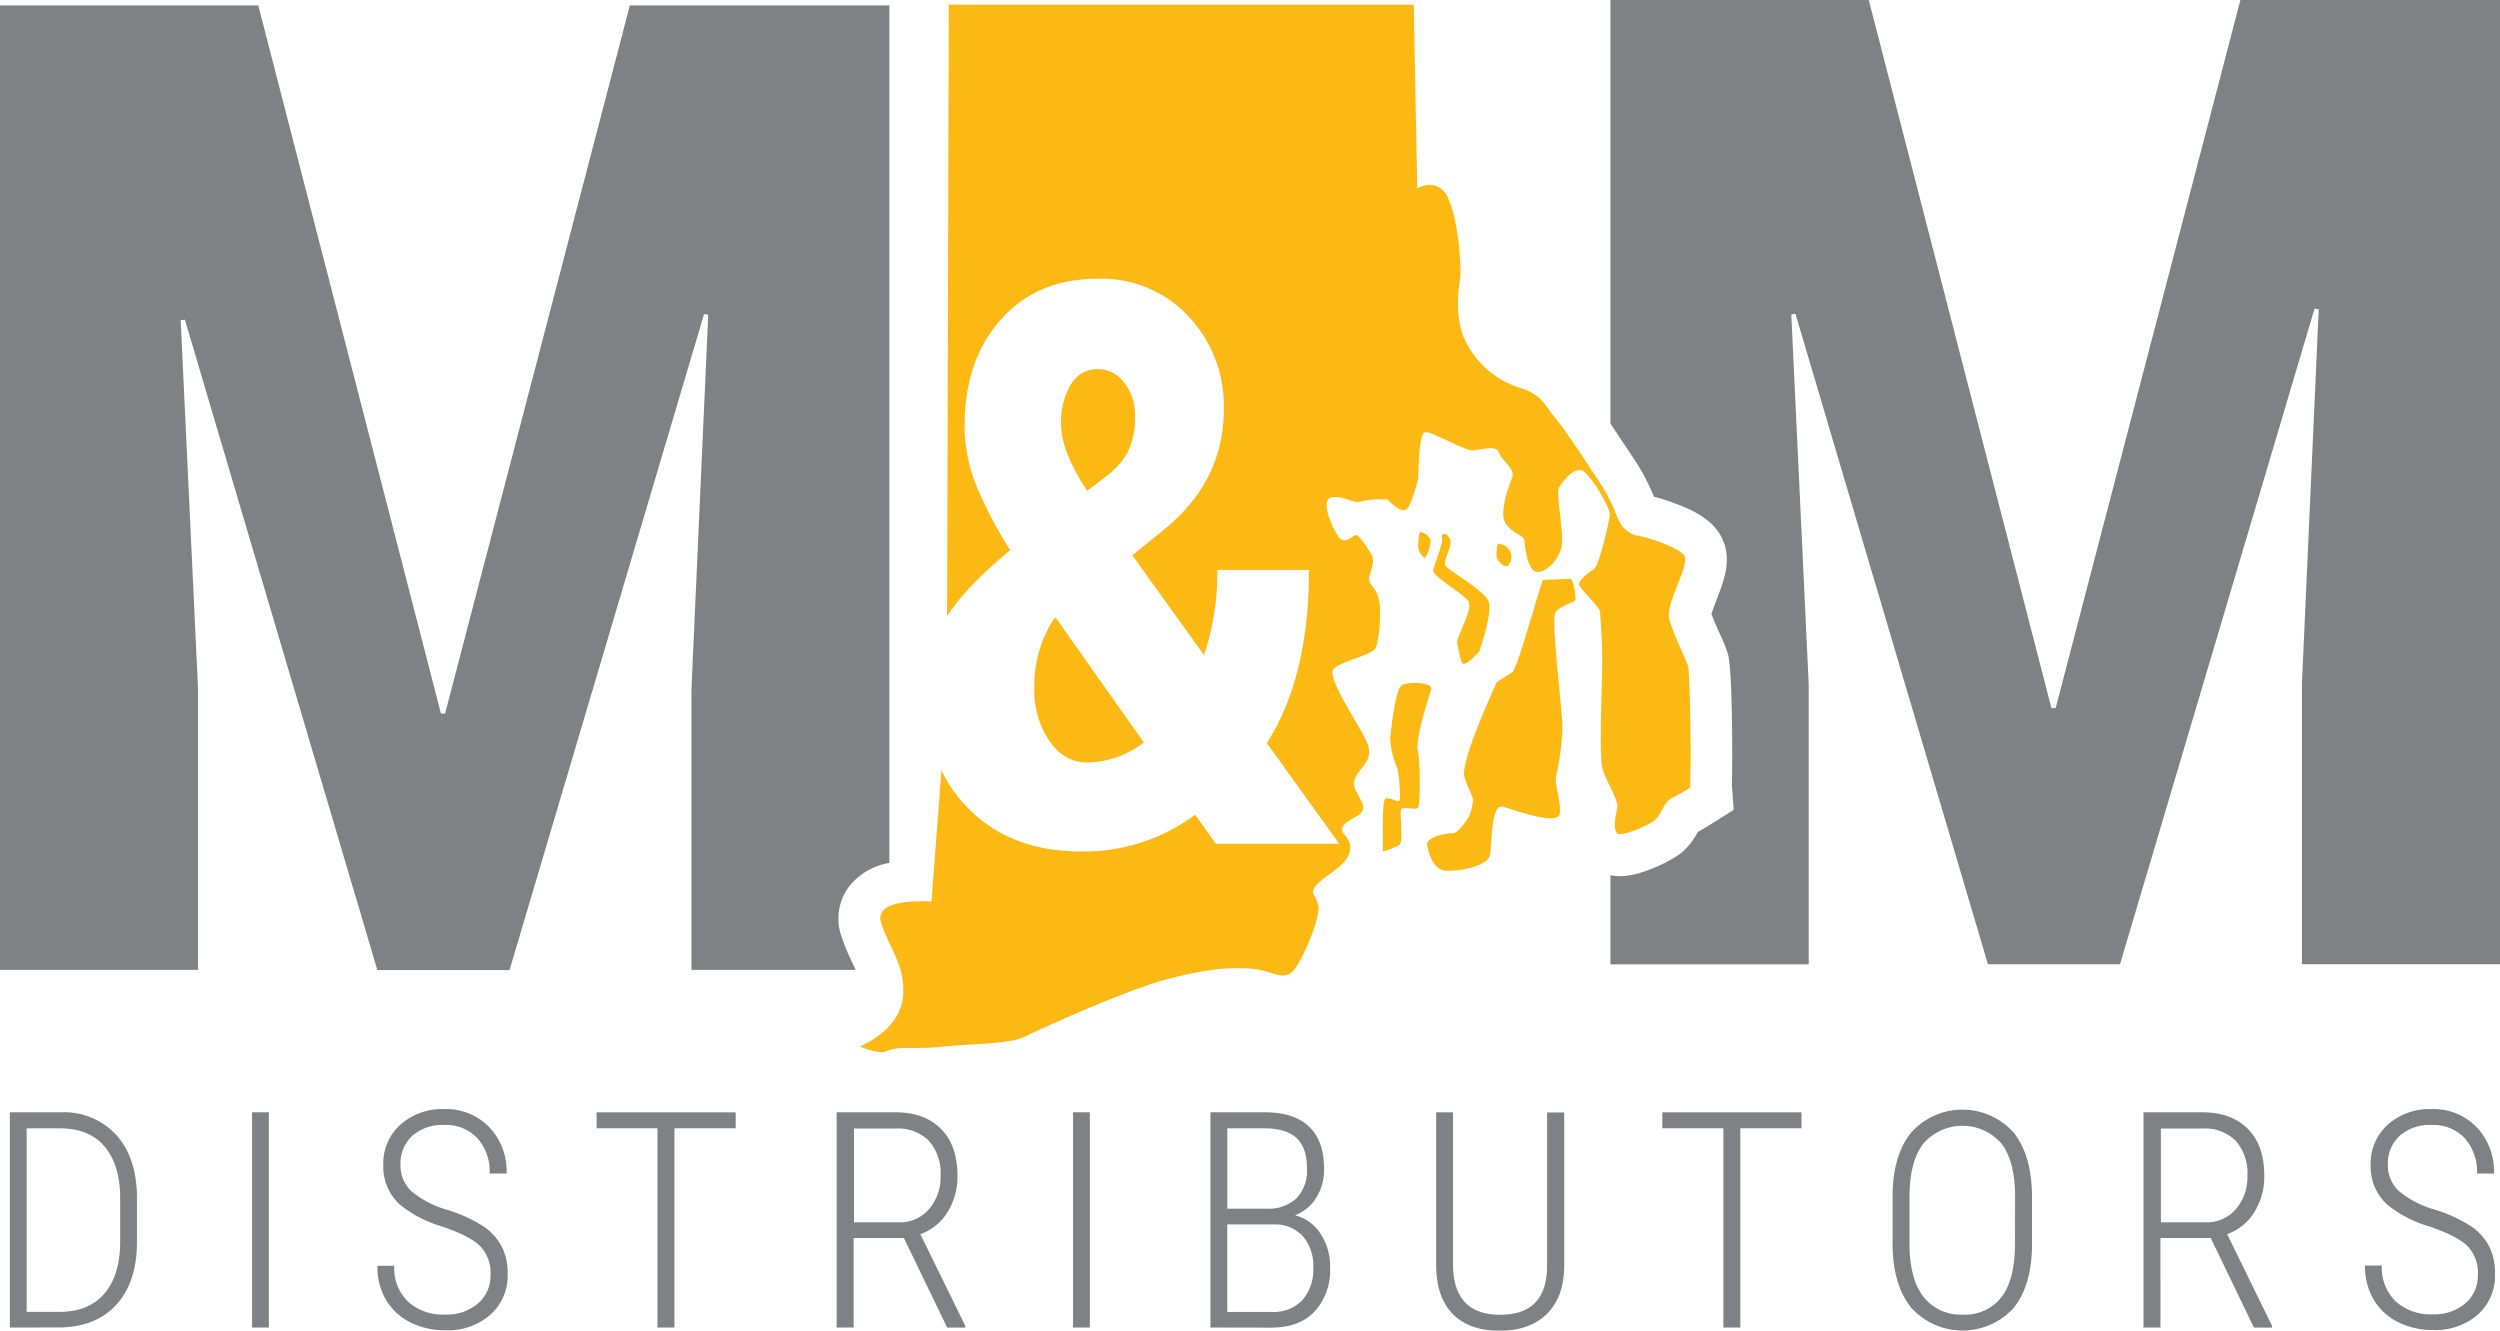 <svg xmlns="http://www.w3.org/2000/svg" viewBox="0 0 431.25 229.52" xmlns:v="https://vecta.io/nano"><path d="M119.28 167.3h28.33l-.47-1a39.76 39.76 0 0 1-2-4.8 9.28 9.28 0 0 1 1.2-8.42 11.2 11.2 0 0 1 7.08-4.23V.93h-44.77L76.78 123.08h-.72L44.55.93H0V167.3h34.17V119l-3-63.76.72-.1 33.2 112.2h22.8l33.56-113.16.72.1-2.9 64.72v48.34zM386.47 0L354.6 122.15h-.73L322.36 0H277.8v73.07l4.28 6.42a35.69 35.69 0 0 1 3.21 6.17 37.36 37.36 0 0 1 3.7 1.2c3.18 1.18 6.64 2.84 8.13 6.14 1.65 3.57.3 7.06-1 10.43-.27.7-.68 1.74-.9 2.47.4 1.08 1 2.48 1.48 3.5a27.83 27.83 0 0 1 1.39 3.48h0c.8 3.18.76 18.8.67 22.58l.3 4.25-3.67 2.3c-1 .63-1.8 1.12-2.52 1.5a12 12 0 0 1-2.77 3.55l-.26.2c-1.5 1.14-6.6 3.88-10.4 3.88a8 8 0 0 1-1.64-.17v15.38H312V118l-3-63.76.72-.1 33.2 112.2h22.78l33.56-113.1.72.1-2.9 64.65v48.33h34.17V0zM1.7 229v-37.13h8.75a12.29 12.29 0 0 1 9.56 3.86c2.35 2.58 3.55 6.12 3.62 10.65v7.78q0 7-3.56 10.9-3.56 3.9-10 3.93zm2.9-34.37v31.67h5.63c3.32 0 5.88-1 7.7-3.07s2.75-5 2.8-8.78v-7.78c0-3.8-.9-6.76-2.67-8.87s-4.35-3.16-7.7-3.16H4.6zM46.38 229h-2.9v-37.13h2.9zm38.24-9.12a6.66 6.66 0 0 0-1.77-4.9q-1.77-1.78-6.62-3.42a20.77 20.77 0 0 1-7.11-3.65 8.78 8.78 0 0 1-3-6.93 9 9 0 0 1 2.95-6.98 10.81 10.81 0 0 1 7.57-2.68 10.31 10.31 0 0 1 7.75 3.11 11 11 0 0 1 3 8h-2.92a8.66 8.66 0 0 0-2.1-6.06 7.36 7.36 0 0 0-5.73-2.31 7.79 7.79 0 0 0-5.55 1.9 6.43 6.43 0 0 0-2 4.91 6 6 0 0 0 1.91 4.64 16.75 16.75 0 0 0 6.09 3.17 25.49 25.49 0 0 1 6.32 2.88 9.53 9.53 0 0 1 3.16 3.51 10.35 10.35 0 0 1 1 4.74 9 9 0 0 1-3 7 11.14 11.14 0 0 1-7.79 2.66 13.17 13.17 0 0 1-5.95-1.34 10.05 10.05 0 0 1-4.21-3.85 11.25 11.25 0 0 1-1.52-5.93H68a8.08 8.08 0 0 0 2.37 6.17 8.9 8.9 0 0 0 6.4 2.24 8.19 8.19 0 0 0 5.65-1.89 6.24 6.24 0 0 0 2.19-4.99zm42.28-25.25h-10.56V229h-2.93v-34.37h-10.5v-2.75h24v2.75zm29.02 18.92h-8.67V229h-2.93v-37.13h10.17c3.38 0 6 1 7.87 2.9s2.8 4.6 2.8 8.05a11.51 11.51 0 0 1-1.73 6.31 9 9 0 0 1-4.67 3.76l7.73 15.78v.34h-3.1zm-8.67-2.7H155a6.6 6.6 0 0 0 5.25-2.26 8.49 8.49 0 0 0 2-5.78 8.4 8.4 0 0 0-2-6 7.5 7.5 0 0 0-5.71-2.14h-7.22v16.22zM188 229h-2.9v-37.13h2.9zm20.8 0v-37.13h9.4q5 0 7.6 2.46 2.6 2.46 2.6 7.25a9.12 9.12 0 0 1-1.33 5 7.55 7.55 0 0 1-3.67 3.06 7.36 7.36 0 0 1 4.37 3.15 10.07 10.07 0 0 1 1.67 5.78 10.67 10.67 0 0 1-2.65 7.65q-2.66 2.8-7.52 2.8zm2.9-20.5h6.76a7.15 7.15 0 0 0 5.15-1.76 6.92 6.92 0 0 0 1.84-5.23q0-3.54-1.8-5.2-1.8-1.67-5.44-1.67h-6.5v13.87zm0 2.66v15.15h7.7a6.83 6.83 0 0 0 5.23-2 8 8 0 0 0 1.91-5.67 7.77 7.77 0 0 0-1.77-5.36 6.48 6.48 0 0 0-4.93-2.07h-8.14zm58.13-19.28v26.34q0 5.4-2.9 8.34-2.9 2.95-8.15 3-5.36 0-8.2-2.92c-1.9-1.95-2.84-4.77-2.84-8.48v-26.28h2.9V218q0 8.8 8.13 8.8 8.13 0 8.1-8.54V191.9h2.93zm40.94 2.75h-10.56V229h-2.93v-34.37h-10.53v-2.75h24zm39.76 19.84q0 7.18-3.15 11.12a11.91 11.91 0 0 1-17.68 0q-3.2-3.93-3.23-11v-8.08q0-7.17 3.2-11.13a11.84 11.84 0 0 1 17.69 0q3.17 4 3.16 11.2v7.92zm-2.93-8.06q0-6.1-2.35-9.15a8.93 8.93 0 0 0-13.41-.06c-1.6 2-2.4 5-2.45 9v8.3q0 6.12 2.42 9.2a8.08 8.08 0 0 0 6.73 3.07 7.93 7.93 0 0 0 6.75-3.06q2.3-3.06 2.3-9.2zm33.75 7.14h-8.67V229h-2.93v-37.13h10.17c3.38 0 6 1 7.87 2.9s2.8 4.6 2.8 8.05a11.43 11.43 0 0 1-1.74 6.31 9 9 0 0 1-4.67 3.76l7.73 15.78v.34h-3.1zm-8.67-2.7h7.75a6.6 6.6 0 0 0 5.25-2.26 8.49 8.49 0 0 0 2-5.78 8.4 8.4 0 0 0-2-6 7.5 7.5 0 0 0-5.71-2.14h-7.22v16.22zm54.76 9.03a6.66 6.66 0 0 0-1.77-4.9q-1.77-1.78-6.62-3.42a20.77 20.77 0 0 1-7.11-3.65 8.78 8.78 0 0 1-3-6.93 9 9 0 0 1 2.95-6.98 10.81 10.81 0 0 1 7.57-2.68 10.31 10.31 0 0 1 7.75 3.11 11 11 0 0 1 3 8h-2.92a8.66 8.66 0 0 0-2.1-6.06 7.36 7.36 0 0 0-5.73-2.31 7.79 7.79 0 0 0-5.55 1.9 6.43 6.43 0 0 0-2 4.91 6 6 0 0 0 1.91 4.59 16.66 16.66 0 0 0 6.09 3.17 25.67 25.67 0 0 1 6.32 2.88 9.53 9.53 0 0 1 3.16 3.51 10.35 10.35 0 0 1 1 4.74 9 9 0 0 1-2.95 7 11.14 11.14 0 0 1-7.79 2.66 13.17 13.17 0 0 1-5.95-1.34 10.05 10.05 0 0 1-4.21-3.85 11.25 11.25 0 0 1-1.52-5.93h2.9a8.08 8.08 0 0 0 2.37 6.17 8.9 8.9 0 0 0 6.4 2.24 8.19 8.19 0 0 0 5.65-1.89 6.24 6.24 0 0 0 2.14-4.94z" fill="#808184"/><path d="M245.74 96.2c.4 0 1.24-2.62 1-3.2a2.44 2.44 0 0 0-1.67-1.21h-.1c-.25.1-.33 2.2-.33 2.2a2.58 2.58 0 0 0 1 2.16zm7.6 7.62c.67 1.36-1.55 4.93-2 6.9 0 0 .55 3.35 1 3.78a.28.28 0 0 0 .16 0c.73 0 2.62-1.94 2.74-2.3s2.26-6.62 1.55-8.45-6.47-5.1-7.32-6 1.15-3.28.7-4.64c-.25-.68-.7-1-1-1a.45.45 0 0 0-.43.66c.3.7-1.27 4.45-1.5 5.56s5.4 4.15 6.12 5.47zM246.88 119c.27-.84-1.3-1.2-2.8-1.2a6 6 0 0 0-2.17.33c-1.3.6-2 8.46-2.1 9.24a15 15 0 0 0 1.08 4.84c.53 1.1.65 5.08.57 5.75a.23.23 0 0 1-.27.22c-.43 0-1.28-.47-1.9-.47h-.22c-.85.26-.38 7.68-.57 9.15a10.19 10.19 0 0 0 2.9-1.12c.74-.58 0-5.32.28-6.06.08-.24.36-.3.73-.3s1.13.12 1.6.12c.32 0 .57-.05.64-.24.32-.64.4-7.77-.08-9.76s1.86-9.1 2.3-10.5zm12.92-21.35a.63.63 0 0 0 .52-.28 2.28 2.28 0 0 0-1.77-3.56.27.27 0 0 0-.2.06 7.41 7.41 0 0 0-.19 2.25c.5 1 1.15 1.53 1.64 1.53zm11.12 2.22a7.16 7.16 0 0 0-.83 0l-3.9.17c-.3.08-4.35 15.1-5.25 15.83s-2.6 1.46-2.88 2.12-6.28 13.53-5.43 16.08 1.5 3.4 1.5 4a15.14 15.14 0 0 1-.61 2.5c-.5 1.05-2.06 3.16-2.87 3.16h-.23c-1.1 0-4.5.7-4.24 2.07s1 4.17 3.18 4.4a6.31 6.31 0 0 0 .79 0c2.4 0 6.3-1 6.78-2.47s.16-8.58 2.05-8.58a.77.77 0 0 1 .25 0c1.57.44 5.88 2 8.24 2 .92 0 1.54-.23 1.6-.86.16-2.28-1-5.3-.6-6.56a46.24 46.24 0 0 0 1.05-8c.1-2.54-2.07-19-1.2-20.13s3.3-1.66 3.44-2.13-.37-3.55-.84-3.6zM194.6 77.84a13.3 13.3 0 0 0 1.19-6.11 9 9 0 0 0-1.88-5.73 5.63 5.63 0 0 0-4.53-2.34 5.27 5.27 0 0 0-4.62 2.61 12.33 12.33 0 0 0-1.72 6.9q0 4.7 4.5 11.5l3.1-2.38a13.44 13.44 0 0 0 3.97-4.44zm-12.88 29.04a21.1 21.1 0 0 0-3.3 11.72 15.57 15.57 0 0 0 2.61 9.24c1.74 2.45 3.88 3.68 6.44 3.68a16.21 16.21 0 0 0 9.84-3.44l-15.2-21.53zm109.43 7.92c-.28-1-2.5-5.4-3.2-8s3.43-9.15 2.67-10.8-7.46-3.6-8.2-3.6h-.13a4.91 4.91 0 0 1-2.84-2.21c-.7-1.26-1.18-3.4-3.4-6.8s-5.8-8.92-7.72-11.22-2.27-4-6-5.23a15.46 15.46 0 0 1-9-7.14c-2.64-4.06-1.73-10-1.46-11.66s-.22-10-2.07-13.92a3.44 3.44 0 0 0-3.16-2.33 4.52 4.52 0 0 0-2.17.62l-.6-31.7h-80.2l-.3 105.5q3.24-5.1 10.9-11.4a71.84 71.84 0 0 1-5.76-10.9 27.5 27.5 0 0 1-2.11-10.6q0-11.3 6.28-18.33 6.28-7.03 16.78-7A20.42 20.42 0 0 1 205 54.56a22.46 22.46 0 0 1 6.11 16q0 12.55-10.5 20.94l-5.28 4.3L207.7 113a45.34 45.34 0 0 0 2.3-14.69h15.8q0 18.57-7.27 29.86L231 145.54h-21.27l-3.57-5a32.06 32.06 0 0 1-19.68 6.34q-12.15 0-19.5-7.47a24.17 24.17 0 0 1-4.58-6.52l-1.72 22.64s-.77-.06-1.85-.06c-2.86 0-7.92.45-6.83 3.74 1.46 4.5 4.3 7.63 3.76 12.77-.5 4.66-4.7 7.3-7.42 8.53a11.22 11.22 0 0 0 3.71 1 2 2 0 0 0 .87-.17c2.18-1 4.88-.27 9.6-.78s11.73-.46 14.18-1.7 17.87-8.24 24.85-10c5.7-1.47 8.75-1.84 11.82-1.84.7 0 1.4 0 2.15.05 2.7.14 4.4 1.2 5.8 1.2a2.28 2.28 0 0 0 1.85-.94c1.8-2.18 4.54-9 4.25-11s-1.87-2.23 0-4 5.08-3.2 5.46-5.63-2.15-2.9-1.18-4.24 4.07-1.83 3.37-3.7-2.13-3-1.18-4.8 2.88-2.77 2.1-5.38-7.55-11.9-5.87-13.28 6.56-2.33 7.17-3.5 1.14-6.63.48-8.77-2-2.2-1.5-3.77.8-2.8.37-3.48-2-3.4-2.7-3.47h0c-.5 0-1.2.9-2 .9a1.41 1.41 0 0 1-1.16-.81c-1.24-1.85-3-6.18-1.1-6.6a3 3 0 0 1 .67-.07c1.44 0 2.87.86 3.88.86a1.22 1.22 0 0 0 .47-.08 12.81 12.81 0 0 1 3.58-.35h1.1S241 88 242.1 88a.84.84 0 0 0 .62-.25c.94-1.1 1.53-4.06 1.82-4.67s-.05-8.54 1.42-8.54h0c1.48.14 6.67 3.17 8.1 3.17h.1a27.19 27.19 0 0 1 2.86-.41c.75 0 1.36.17 1.53.74.4 1.35 2.9 2.77 2.3 4.36s-2.35 6.13-1.1 7.95 3.07 1.86 3.2 2.92.48 5.1 2.12 5.37h.25c1.64 0 3.8-2.4 4.1-4.67s-1-8.88-.54-9.75 2.13-3.14 3.57-3.14a1.36 1.36 0 0 1 .29 0c1.44.4 5.07 6.43 4.94 7.77s-1.87 8.87-2.75 9.35-2.55 1.92-2.56 2.56 3.53 3.9 3.62 4.74.33 4.73.4 7.4-.63 17.35.05 19.74 2.88 5.4 2.52 6.85-.65 3.4-.05 4.2a.64.64 0 0 0 .55.19c1.43 0 5-1.6 6-2.4 1.2-1 1.55-3.34 3.26-4a22.93 22.93 0 0 0 2.83-1.61v-.3c.24-6.3-.1-19.8-.38-20.8z" fill="#fcb813"/></svg>